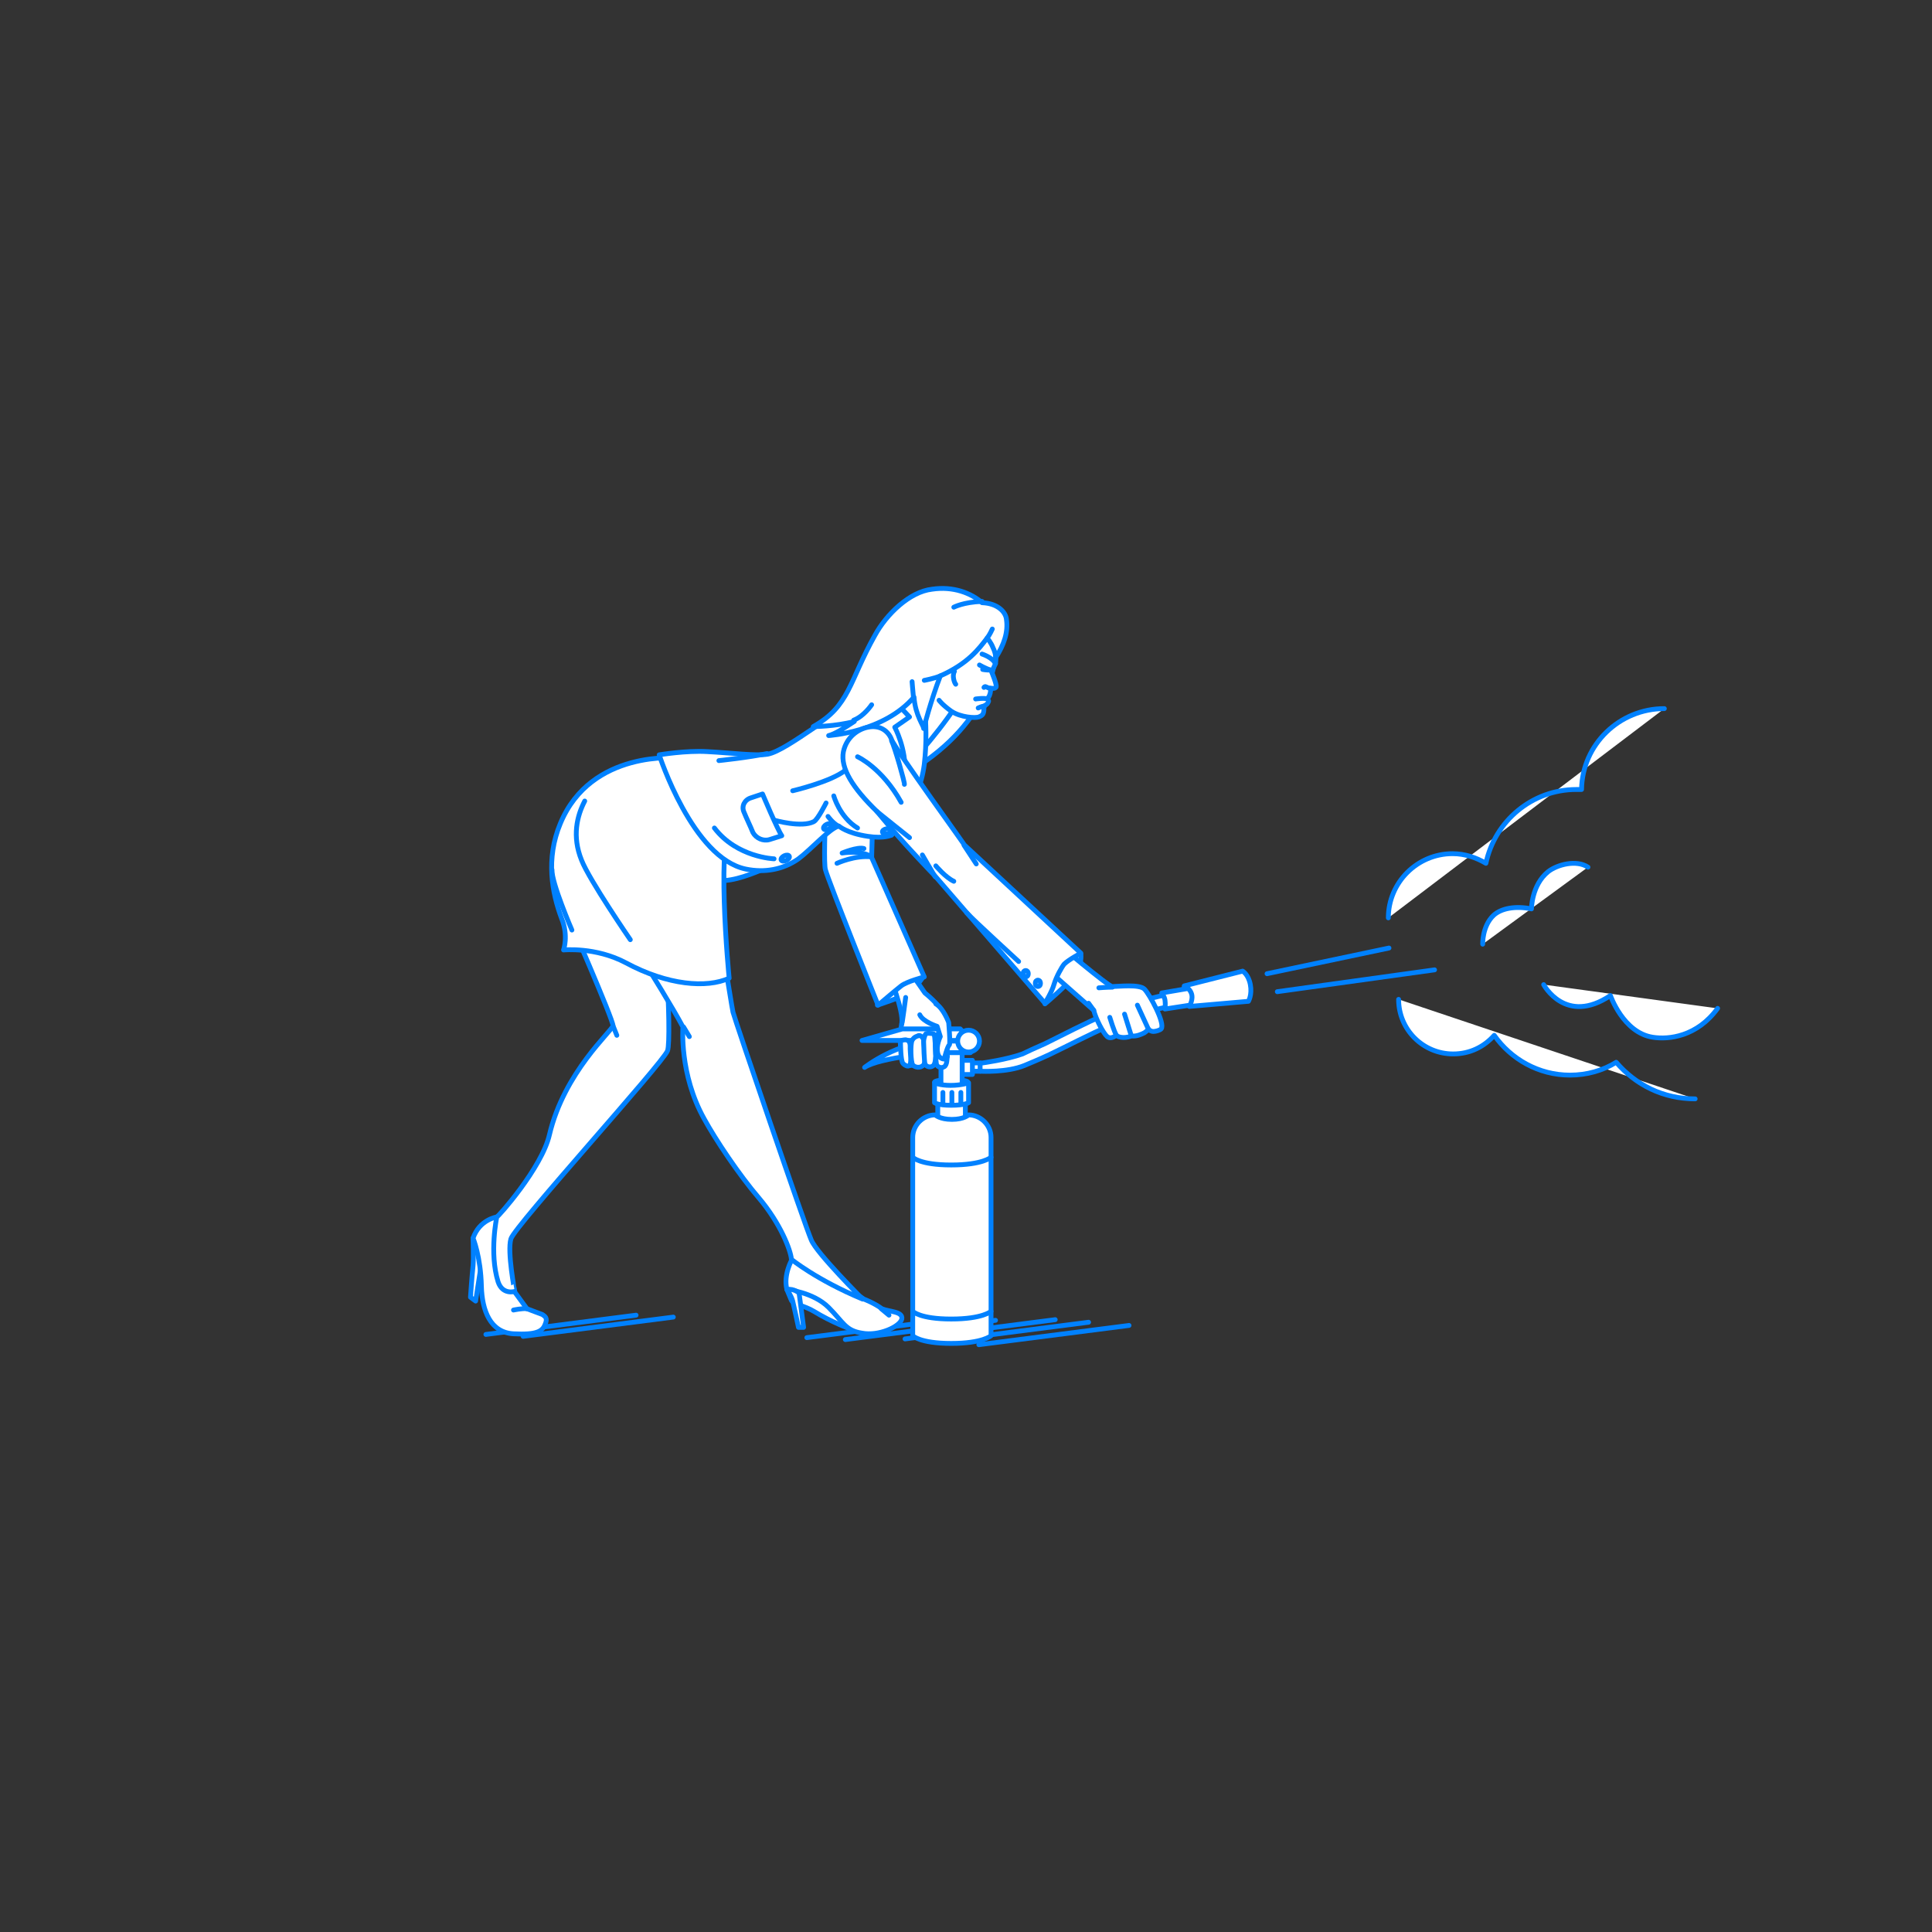 <?xml version="1.0" encoding="utf-8"?>
<!-- Generator: Adobe Illustrator 22.0.1, SVG Export Plug-In . SVG Version: 6.00 Build 0)  -->
<svg version="1.1" id="レイヤー_1" xmlns="http://www.w3.org/2000/svg" xmlns:xlink="http://www.w3.org/1999/xlink" x="0px"
	 y="0px" viewBox="0 0 301 301" style="enable-background:new 0 0 301 301;" xml:space="preserve">
<rect x="0" y="0" width="301" height="301" fill="#333333" stroke="none"/>
<style type="text/css">
	.st0{fill:none;}
	.st1{fill:none;stroke:#0081FF;stroke-width:0.75;stroke-linecap:round;stroke-linejoin:round;stroke-miterlimit:10;}
	.st2{fill:#FFFFFF;stroke:#0081FF;stroke-width:0.75;stroke-linecap:round;stroke-linejoin:round;stroke-miterlimit:10;}
</style>
<g id="guide">
</g>
<rect x="0" y="1" class="st0" width="300" height="300"/>
<g>
	<g>
		<line class="st1" x1="152.5" y1="209.5" x2="175.9" y2="206.5"/>
		<line class="st1" x1="146.2" y1="209" x2="169.6" y2="206"/>
		<line class="st1" x1="141" y1="208.6" x2="164.4" y2="205.6"/>
		<line class="st1" x1="131.7" y1="208.7" x2="155.1" y2="205.7"/>
		<line class="st1" x1="125.7" y1="208.4" x2="149.1" y2="205.4"/>
		<line class="st1" x1="81.5" y1="208.2" x2="104.9" y2="205.2"/>
		<line class="st1" x1="75.7" y1="207.9" x2="99.1" y2="204.9"/>
	</g>
	<g>
		<g>
			<path class="st2" d="M143.9,152.1c0,0-1.2,1.8-2.2,2.5s-5,2-5,2s1.2-3.5,2.2-4.5C139.8,151,143.9,152.1,143.9,152.1z"/>
			<g>
				<path class="st2" d="M144.1,154.7c0,0,2.5,2,2.7,3.1c0.2,1.1,1.6,4.4,1.5,5.4c-0.1,0.9-5.8,3-6.8,2.8c-1-0.2-1.6-3.3-1-6.6
					c0.3-1.9-2-7.7-2-7.7l2.4-1.6L144.1,154.7z"/>
				<path class="st1" d="M141.1,155.4c0,0-0.5,3.9-0.6,4.1"/>
				<g>
					<rect x="146.1" y="171" class="st2" width="4.3" height="3.6"/>
					<ellipse class="st2" cx="148.2" cy="168.6" rx="2.6" ry="0.4"/>
					<path class="st2" d="M184.5,153.6l9.1-2.3c0,0,0.9,0.5,1.2,2.1c0.3,1.6-0.3,2.6-0.3,2.6l-9.2,0.8c0,0-0.5-0.5-0.7-1.4
						S184.5,153.6,184.5,153.6z"/>
					<path class="st2" d="M152.2,166.3c0-0.5,0.4-0.7,0.9-0.7c0,0,3.7-0.5,6.2-1.4c0.6-0.3,1.9-0.9,3.5-1.6c5.7-2.8,13-6.9,20.7-7.9
						c0.5-0.1,0.7,0.4,0.7,0.9c0.1,0.5,0,0.9-0.5,1c-7.5,0.9-14.5,5-20.2,7.7c-1.7,0.8-3.2,1.4-3.9,1.7c-2.7,1.1-6.6,0.9-6.8,0.9
						C152.9,166.8,152.2,166.8,152.2,166.3z"/>
					<rect x="151.1" y="165.6" class="st2" width="1.6" height="1.3"/>
					<rect x="149.9" y="165.2" class="st2" width="1.6" height="2.2"/>
					<rect x="146.6" y="163.5" class="st2" width="3.3" height="7.4"/>
					<path class="st2" d="M154.4,208.1c0,0-1.3,1.2-6.2,1.2s-6-1.2-6-1.2v-30.9c0-1.9,1.6-3.5,3.5-3.5c0,0,0.7,0.7,2.6,0.7
						s2.6-0.7,2.6-0.7c1.9,0,3.5,1.6,3.5,3.5V208.1z"/>
					<path class="st1" d="M154.4,204.3c0,0-1.3,1.2-6.2,1.2s-6-1.2-6-1.2"/>
					<path class="st1" d="M154.4,180.3c0,0-1.3,1.2-6.2,1.2s-6-1.2-6-1.2"/>
					<path class="st2" d="M150.9,171.8c0,0-0.6,0.4-2.7,0.4s-2.6-0.4-2.6-0.4v-3.1c0,0,0.8,0.4,2.5,0.4c1.7,0,2.8-0.4,2.8-0.4V171.8
						z"/>
					<g>
						<path class="st2" d="M151.2,164h-5.1c0,0-9,0.7-11.4,2.3c0,0,5.2-4.1,11.2-4.1h5.3V164z"/>
						<polygon class="st2" points="151.2,162.1 134.3,162.1 140.6,160.3 149.6,160.3 						"/>
						<circle class="st2" cx="150.9" cy="162.2" r="1.7"/>
					</g>
					<path class="st2" d="M181,154.7c0,0,0.4,0.5,0.5,1.1c0.1,0.6,0,1.4,0,1.4l3.9-0.6c0,0,0.4-0.8,0.3-1.5s-0.6-1.1-0.6-1.1
						L181,154.7z"/>
					<line class="st2" x1="146.9" y1="170.2" x2="146.9" y2="172"/>
					<line class="st2" x1="148.3" y1="170.2" x2="148.3" y2="172"/>
					<line class="st2" x1="149.7" y1="170.2" x2="149.7" y2="172"/>
				</g>
				<g>
					<path class="st2" d="M141.1,162c0,0-0.8,0-0.8,0.3c0,0.3,0,3,0.4,3.4c0.4,0.4,1,0.6,1.1,0.1c0.2-0.5,0-1.9,0-2.4
						C141.8,162.9,141.9,162.1,141.1,162z"/>
					<path class="st2" d="M143,161.4c0,0-0.6,0.1-0.9,0.7c-0.3,0.6-0.2,3.4,0.1,3.8s1.2,0.6,1.7,0c0.5-0.6,0-3.4,0-3.8
						C143.9,161.7,143.3,161.1,143,161.4z"/>
					<path class="st2" d="M144.2,161.1c0,0-0.3,0.6-0.3,1.2c0,0.6,0.1,3,0.2,3.4c0.1,0.4,0.7,0.7,1.2,0.4c0.5-0.3,0.4-1.3,0.5-1.5
						c0-0.1-0.1-3.4-0.3-3.5S144.3,160.9,144.2,161.1z"/>
					<path class="st2" d="M146,161.2c0,0-0.3,0.6-0.3,1.2s0.1,3,0.2,3.4c0.1,0.4,0.7,0.7,1.2,0.4s0.4-1.3,0.5-1.5
						c0-0.1-0.1-3.4-0.3-3.5C146.9,161.1,146.1,161,146,161.2z"/>
				</g>
				<path class="st2" d="M143.3,158.1c0.5,1.1,2.7,1.8,2.7,1.8l0.5,1.6c0,0-0.7,1.4-0.4,2.6c0.2,0.9,1,0.9,1,0.9s0.5-2,0.8-2.2
					c0.2-0.2-0.1-3.5-0.1-3.5s-0.8-2.2-2-2.9"/>
			</g>
			<path class="st2" d="M128.6,135.5c0.4,1.6,8.2,21.1,8.2,21.1s2.7-2.3,3.6-3c0.9-0.7,3.6-1.4,3.6-1.4l-8.2-18.6
				c0,0,0.7-21.3-0.2-21.8c-0.9-0.4-4.6-0.7-5.5,0.3C129.1,113.2,128.1,133.9,128.6,135.5z"/>
			<path class="st1" d="M130.4,134.5c0,0,2.8-1.3,5.4-1"/>
			<path class="st1" d="M135.8,133.5c-1.6-1.1-4.6-0.6-4.6-0.6s2.4-1,3.4-0.7"/>
		</g>
		<path class="st2" d="M150,93.5c0,0,3.5,0.5,4.5,3.5c2.4,6.9-2,17.5-14.4,24.1L150,93.5z"/>
		<path class="st2" d="M106,121.9c0,0,1.9,11.9,4.3,14.5c2.4,2.6,10.4-1.9,14.2-3.5L106,121.9z"/>
		<path class="st2" d="M73.7,192.9c0,0,0.1,3.2,0,4.3c-0.2,1.9-0.4,4.9-0.4,4.9l0.8,0.6l1.3-8.4L73.7,192.9z"/>
		<path class="st2" d="M77.4,189.6c0,0-2.7,0.4-3.7,3.3c0,0,1.2,2.9,1.3,7.5c0.1,3.8,1.4,7.2,5,7.4c3.6,0.2,4.5-0.4,4.9-1.4
			c0.5-1.1,0-1.3-0.4-1.6c-0.5-0.2-2.4-0.9-2.4-0.9l-1.9-2.6L77.4,189.6z"/>
		<path class="st2" d="M88.1,141.8c0,0,7.5,17.2,7.4,18c-0.1,0.8-7.6,7.2-9.9,17c-1.2,5.2-8.1,12.9-8.2,12.8c0,0-1.2,5.6,0.2,10.1
			c0.7,2.1,2.6,1.5,2.6,1.5S79,195,79.6,193s23.7-27.4,24.4-29.3c0.7-1.9-0.5-24.8-1.9-25.8C100.7,136.8,89.2,135.1,88.1,141.8z"/>
		<path class="st2" d="M122.6,200.9c0,0,0.3,0.8,0.7,1.7c0.3,0.6,2,0.8,3.5,1.7c2.6,1.6,5.6,2.8,7.5,3.4c0,0-5.1-6.6-6.7-7.2
			C126,200,122.6,200.9,122.6,200.9z"/>
		<path class="st2" d="M126.4,196.9c0,0-1.7-1.1-3-0.7c0,0-1.4,2.4-0.8,4.7c0,0,4.1,0.4,6.5,2.8c2.3,2.3,2.6,3.6,5.2,4
			c2.6,0.5,5.9-1,6.2-2.2c0.2-1.2-1.9-1.1-3.1-1.6c-1.2-0.9-2.8-1.5-2.8-1.5L126.4,196.9z"/>
		<path class="st2" d="M92.6,137.6c0,0,10.9,16.9,13.8,22.4c0,0-0.6,7.3,3.3,14.3c1.8,3.3,5.5,8.8,8.5,12.3c3.4,4,5,8.2,5.1,9.6
			c0,0,3.9,3.2,11.1,6.2c0,0-7.2-7.2-8-9.2c-0.9-2-11.9-34.3-12.2-35.5s-2.4-16.1-4.4-22.2C108,129.9,94.2,132.4,92.6,137.6z"/>
		<path class="st2" d="M105.7,118.1c0,0-13.6-1.4-18.4,10.2c-2.3,5.5-1.3,10.8,0.2,14.8c1.1,2.7,0.3,4.9,0.3,4.9s5-0.5,9.7,2
			c6.5,3.5,12.6,4,16.1,2.4c0,0-2.3-23.2,0.8-25.3C114.6,127.1,107.9,118.7,105.7,118.1z"/>
		<path class="st2" d="M145.7,104.8c-4.6,4-4.5,4-5.5,4.5l2.8,8.3c0,0,6.2-6.9,7.6-10.8L145.7,104.8z"/>
		<path class="st2" d="M141.7,108.2c-2.1-0.5-6.2,0.5-7.4,0.9c-3.6,0.9-11.5,7.8-14.7,8.4c-1.8,0.3-5.6-0.2-9.4-0.4
			c-3.3-0.2-7.5,0.5-7.5,0.5s5.2,16.1,13.5,17.8c2.9,0.6,5.8,0.1,8.2-1.6c2-1.5,4.9-4.8,6.3-5.1c0,0,1.2,1.1,4.5,1.6
			c2.6,0.4,3.7-0.2,3.7-0.2c3.1-4,5-10.9,5.1-12.3C144.2,113.9,144.1,108.7,141.7,108.2z"/>
		<path class="st2" d="M143.5,106.7c-1.3-2.7-1.7-7.8,1.7-10.2c2.6-1.9,5.8-1.6,7.7,0.3c0.4,0.4,0.9,1.1,1.2,2
			c0.4,1.1,1.3,2.7,1,4.5c-0.1,0.4-0.4,0.9-0.6,1.4c0,0,0.8,1.9,0.7,2.3c-0.1,0.4-0.9,0.2-0.9,0.2s0.1,0.3,0,0.6
			c0,0.2-0.2,0.9-0.5,1c0.1,0.2,0.3,0.4,0.2,0.5c-0.2,0.6-0.6,0.5-0.7,0.8c0,1.1-0.1,1.3-0.8,1.6c-0.5,0.2-2.8,0.1-4.3-0.9
			c-1.4-1-1.9-1.7-1.9-1.7"/>
		<path class="st2" d="M143.5,106.5c0,0,1.3,5.7,0.5,12.6c-0.8,6.3-5.1,11-5.1,11s1.9-5.5,2.1-9.6c0.2-3.9-1.6-7.2-1.6-7.2l2.3-1.6
			l-1.5-1.6l1.6-2L143.5,106.5z"/>
		<path class="st2" d="M122.6,200.9c0,0,0.7,1,0.9,1.8c0.2,0.8,0.9,4.1,0.9,4.1l0.8,0l-0.7-5.3C124.6,201.5,123.7,200.7,122.6,200.9
			z"/>
		<path class="st1" d="M91.1,124.8c-1.2,2.3-2,5.5-0.5,9.2c1.2,3.1,7.6,12.4,7.6,12.4"/>
		<path class="st2" d="M129.9,124c0,0,0.9,3.3,3.7,5"/>
		<path class="st2" d="M118.8,123.7c0,0,2.4,5.7,3,6.5l-1.9,0.6c-1,0.3-2.1-0.2-2.6-1.1c-0.4-1-1-2.2-1.4-3.2
			c-0.4-0.9,0.1-1.9,1.1-2.2L118.8,123.7z"/>
		<path class="st2" d="M120.7,127.8c0,0,4.2,1.2,6.1,0.2c0.6-0.3,1.9-2.9,1.9-2.9"/>
		
			<ellipse transform="matrix(0.985 -0.174 0.174 0.985 -20.473 26.105)" class="st2" cx="138.2" cy="129.4" rx="0.7" ry="0.4"/>
		<ellipse transform="matrix(0.883 -0.469 0.469 0.883 -45.369 75.565)" class="st2" cx="129" cy="128.8" rx="0.7" ry="0.4"/>
		
			<ellipse transform="matrix(0.898 -0.439 0.439 0.898 -46.273 67.365)" class="st2" cx="122.4" cy="133.7" rx="0.7" ry="0.4"/>
		<path class="st1" d="M129,127.2c0,0,0.7,1,1.6,1.5"/>
		<path class="st2" d="M120.6,133.8c0,0-5.8-0.2-9.3-4.8"/>
		<path class="st2" d="M112,118.5c0,0,4.8-0.5,7.5-1.1"/>
		<path class="st1" d="M123.5,123.2c0,0,6-1.4,8.2-3.2"/>
		<path class="st1" d="M80,204.1c0,0,1.4-0.3,2.1-0.2"/>
		<path class="st1" d="M152,108.9c0,0,1.4-0.2,1.8,0"/>
		<path class="st1" d="M152.4,110.3c0,0,0.6-0.3,1-0.3"/>
		<line class="st2" x1="96.1" y1="161.3" x2="95.5" y2="159.8"/>
		<path class="st2" d="M153.8,99.4c-1.3,1.7-3,4-7.3,5.9c-1.5,3.9-2.6,8.2-2.6,8.2c0.1-0.3-1.3-2-1.5-4.9c-4.7,5.5-13.3,6-13.3,6
			c0.9-0.2,2.5-1.2,4-2.2c-3,0.8-6.4,0.8-6.4,0.8c5.7-3.2,5.6-7.1,9.6-14.2c1.8-3.3,5.4-6.8,8.9-7.2c3.3-0.5,6.1,0.6,7.8,2.1
			c2.5,0.1,3.7,1.5,3.8,2.6c0.3,2-0.4,4-1.7,6c0,0,0.1-0.6-0.4-1.6C154.4,100.1,153.8,99.4,153.8,99.4z"/>
		<g>
			<line class="st2" x1="197.4" y1="151.7" x2="216.4" y2="147.7"/>
			<line class="st2" x1="199" y1="154.5" x2="223.5" y2="151.1"/>
			<g>
				<path class="st2" d="M217.9,155.7c0,4.7,3.8,8.5,8.5,8.5c2.6,0,4.8-1.1,6.4-2.9c2.6,3.7,6.9,6.2,11.8,6.2c2.6,0,5.1-0.7,7.2-2
					c3,3.5,7.3,5.7,12.3,5.7"/>
				<path class="st2" d="M259.3,110.4c-7,0-12.8,5.6-12.9,12.6c-0.3,0-0.6,0-0.8,0c-6.9,0-12.7,4.9-14.1,11.5
					c-1.5-0.9-3.3-1.5-5.2-1.5c-5.5,0-10,4.5-10,10"/>
				<path class="st2" d="M231,147.1c0,0-0.1-2.8,1.7-4.5c1.2-1.1,3.4-1.5,5.9-1c0,0,0-3.7,2.6-5.8c1.4-1.1,4.4-1.9,6.2-0.7"/>
				<path class="st2" d="M240.5,153.4c0,0,3.4,6.4,10.4,1.7c0,0,2,5.8,6.6,6.5c2.5,0.4,6.9-0.1,10.1-4.5"/>
			</g>
		</g>
		<g>
			<path class="st1" d="M153.1,104.3c0,0,0.5,0.1,1.2,0.1"/>
		</g>
		<path class="st1" d="M153,101.9c0,0,1.6,0.5,2.1,1.5"/>
		<path class="st2" d="M144,106c0,0,1.6-0.3,2.5-0.7"/>
		<path class="st2" d="M154.6,98c0,0-0.4,0.9-0.8,1.4"/>
		<g>
			<path class="st2" d="M168.4,148.7c0,0,0.2,1.6-0.9,3.1c-1.1,1.6-4.7,4.6-4.7,4.6s-0.9-4.3,0.1-6.3
				C163.9,148.2,168.4,148.7,168.4,148.7z"/>
			<g>
				<path class="st2" d="M173.3,153.7c0.9,0,4.2-0.4,5,0.4s3.3,5.4,2.6,6.2c-0.2,0.2-0.8,0.4-1.2,0.4c-0.5,0-0.8-0.4-0.8-0.4
					s0,0.2-0.6,0.6c-0.4,0.2-1.2,0.6-2,0.5c-1.3,0.5-2.2,0.1-2.4-0.1c0,0-0.8,0.7-1.4,0.2c-0.6-0.5-1.8-2.8-2.1-4.1l-9.3-8.2
					l3.2-2.6C164.3,146.6,172.8,153.8,173.3,153.7z"/>
				<line class="st1" x1="169.6" y1="156.3" x2="170.4" y2="157.4"/>
			</g>
			<g>
				<path class="st2" d="M135.2,113.3c-1.5,0.3-3.3,1.5-3.8,3.8c-0.5,2.6,1.5,5.7,5.2,9.3c4.2,5.1,9.1,10.1,9.1,10.1l17.1,19.8
					c0,0,1.1-1.8,1.4-2.9c0.4-1.3,1.2-2.7,1.6-3.2c0.7-0.7,2.6-1.7,2.6-1.7l-18.2-16.9c0.9,1.1-10.9-15.1-11.3-16.4
					C138.4,113.9,137.1,112.9,135.2,113.3z"/>
				<path class="st2" d="M133.6,117.9c0,0,3.8,1.7,6.8,7.1"/>
				<ellipse class="st2" cx="161.7" cy="153.2" rx="0.4" ry="0.5"/>
				<ellipse class="st2" cx="159.8" cy="151.7" rx="0.4" ry="0.5"/>
				<path class="st1" d="M158.7,149.8c0,0-7.1-6.5-8.1-7.6"/>
				<path class="st1" d="M143.7,133.2c0,0,1.5,2.6,2,3.4"/>
			</g>
			<line class="st2" x1="177.2" y1="156.6" x2="178.9" y2="160.3"/>
			<path class="st2" d="M175.2,158c0,0,0.9,2.9,1,3.2"/>
			<path class="st2" d="M172.9,158.5c0,0,0.7,2.3,1,2.7"/>
			<path class="st1" d="M171.2,153.9c0,0,1.2-0.1,2.1-0.1"/>
		</g>
		<path class="st1" d="M154.4,104.4c-0.8-0.2-1.8-0.8-1.8-0.8"/>
		<path class="st2" d="M148.6,94.6c0,0,1.5-0.8,4.4-0.9"/>
		<path class="st2" d="M153.3,107.1c0,0,0.1-0.2,0.3-0.1s0.7,0.3,0.7,0.3"/>
		<path class="st1" d="M148.9,106.6c-0.2-0.2-0.6-1.3-0.2-2"/>
		<path class="st2" d="M142.1,106.2c0,0,0.1,1.3,0.2,2.3"/>
		<path class="st2" d="M135.8,109.8c0,0-1.2,1.8-2.8,2.4"/>
		<line class="st2" x1="152.1" y1="134.6" x2="150.2" y2="131.7"/>
		<path class="st2" d="M145.8,134.9c0,0,1.5,1.8,2.8,2.4"/>
		<path class="st2" d="M140.9,122.2c0.1-0.2-1.5-5.8-2-6.8"/>
		<path class="st2" d="M141.7,130.5c0,0-4.9-3.9-5.1-4.1"/>
		<line class="st2" x1="107.4" y1="161.5" x2="106.5" y2="160"/>
		<line class="st2" x1="138.5" y1="204.9" x2="137.3" y2="203.9"/>
		<path class="st1" d="M89.1,144.9c0,0-3.2-7.4-3.1-9.4"/>
	</g>
</g>
</svg>
